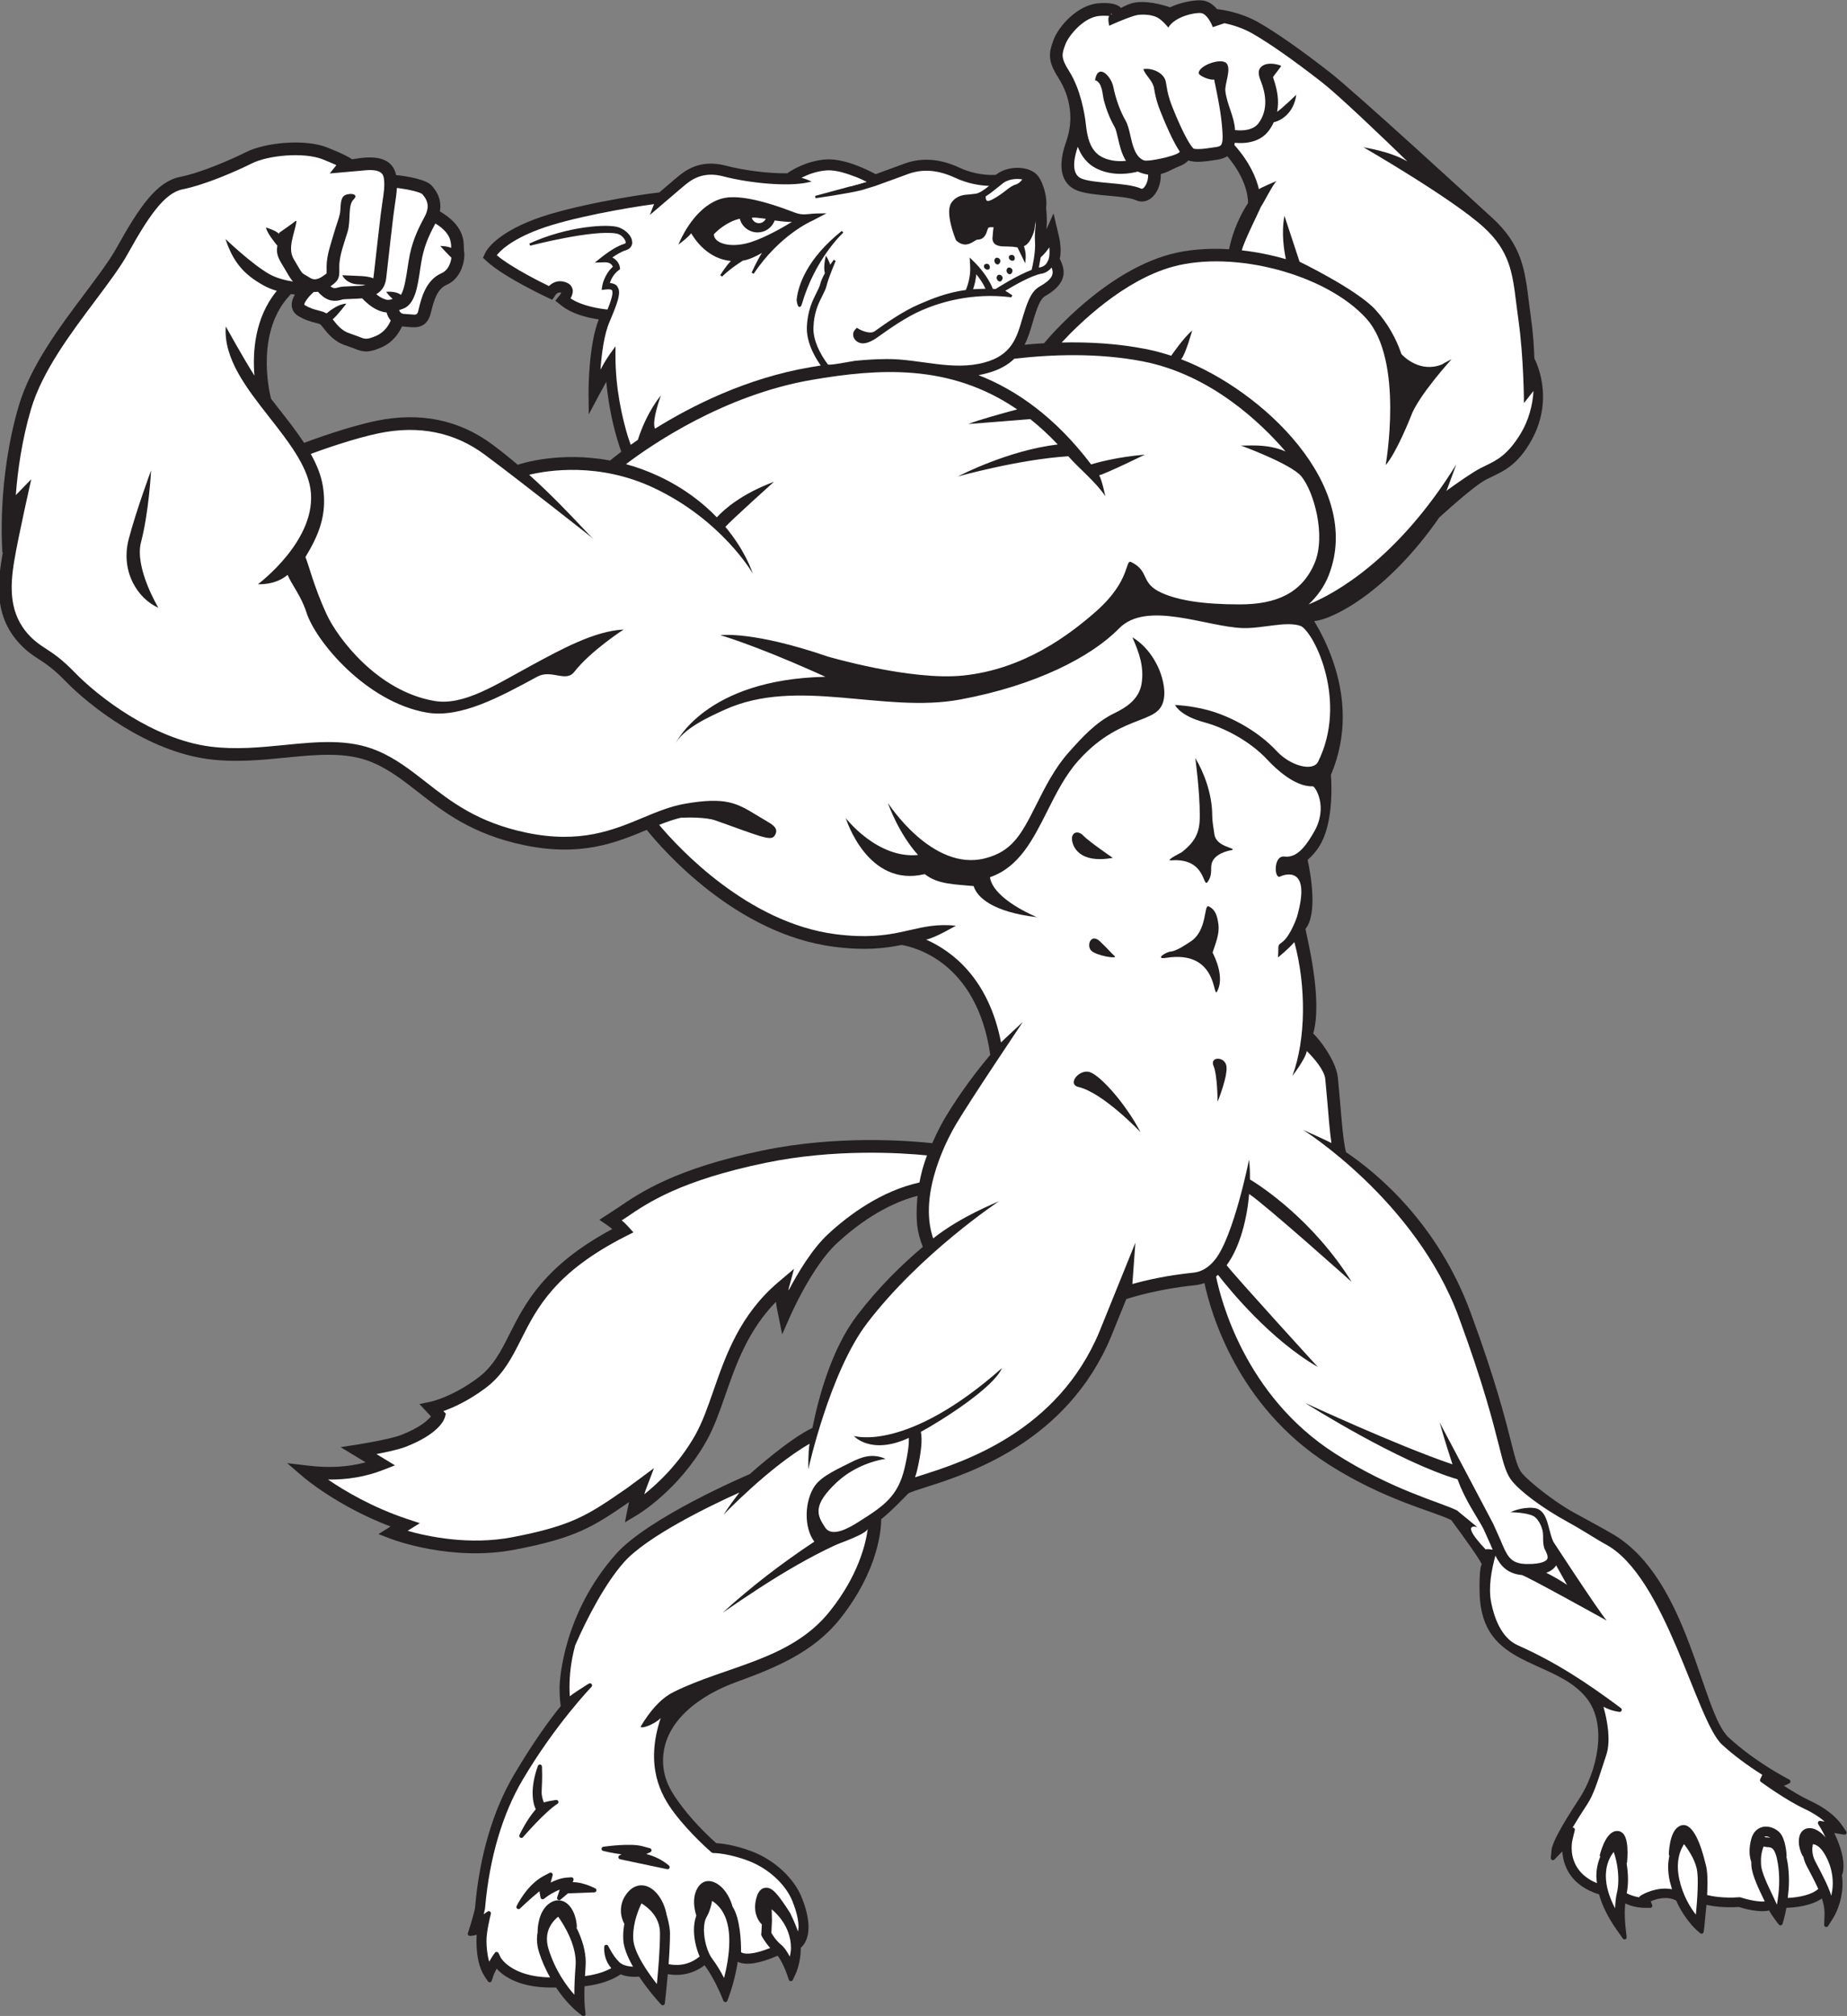 <?xml version="1.0" encoding="UTF-8" standalone="no"?>
<svg
   xmlns:dc="http://purl.org/dc/elements/1.1/"
   xmlns:cc="http://creativecommons.org/ns#"
   xmlns:rdf="http://www.w3.org/1999/02/22-rdf-syntax-ns#"
   xmlns:svg="http://www.w3.org/2000/svg"
   xmlns="http://www.w3.org/2000/svg"
   viewBox="0 0 624.933 681.653"
   height="681.653"
   width="624.933"
   xml:space="preserve"
   id="svg2"
   version="1.1"><rect x="0" y="0" width="624.933" height="681.653" fill="#808080" stroke="none"/><defs
     id="defs6" /><g
     transform="matrix(1.333,0,0,-1.333,0,681.653)"
     id="g10"><g
       transform="scale(0.1)"
       id="g12"><path
         id="path14"
         style="fill:#231f20;fill-opacity:1;fill-rule:nonzero;stroke:none"
         d="m 4686.11,468.125 -9.1,13.438 c -17.25,25.507 -44.99,46.894 -84.79,65.371 -17.22,7.988 -39.38,20.8 -64.3,36.914 7.06,2.343 13.1,5.722 14.17,6.367 1.59,0.976 2.52,2.734 2.52,4.824 -0.09,1.953 -1.26,3.711 -2.98,4.609 -8.72,4.434 -87.15,45.118 -154.14,106.973 -68.88,63.535 -100.52,402.169 -293.49,515.329 -23.16,13.6 -60.74,33.95 -99.62,55.24 -50.49,27.65 -113.37,78.69 -130.12,98.22 -11.85,13.85 -17.49,36.15 -28.72,80.61 -14.85,58.73 -39.69,157.03 -102.55,327.71 -83.37,226.27 -236.61,353.52 -316.42,407.32 -6.67,23.99 -11.4,82.27 -15.22,129.18 l -5.6,60.96 c -5.57,44.61 -49.32,99.42 -62.47,110.7 25.03,87.91 -16.97,247.55 -19.62,265.47 31.47,38.81 12.98,140.44 5.45,175.09 11.45,10.16 22.49,22.35 31.61,37.85 24.28,41.25 28.83,101.88 28.83,141.55 0,16.92 -0.84,30 -1.32,36.15 21.42,50.81 30.04,100.46 30.04,146.98 0,103.73 -41.57,191.93 -72.58,243.33 42.9,2.55 183.62,69.82 317.79,263.01 3.6,2.74 86.32,79.72 119.9,96.52 l 10.18,4.99 c 32.31,15.68 68.29,30.37 103.69,94.03 61.38,110.36 7.36,207.5 7.36,207.5 -0.86,29.63 -3.25,65.27 -8.74,103.7 l -5.24,40.21 c -9.92,80.52 -17.78,144.12 -92.86,212.68 -33.11,30.23 -348.01,319.23 -412.41,369.32 -74.55,57.99 -135.38,100.55 -180.79,126.49 -44.21,25.26 -90.35,32.14 -105.49,33.79 -8.85,10.6 -20.83,19.92 -36.45,21.87 -22.75,2.85 -62.55,-7.14 -82.51,-17.28 -15.64,5.47 -66.53,20.54 -99.89,9.42 -9.03,-3.01 -17.5,-7 -25.15,-11.28 l -0.72,1.52 c -9.97,9.23 -28.31,12.68 -56.14,10.54 -52.53,-4.04 -100.76,-57.37 -113.99,-92.68 -12.71,-33.85 -15.38,-53.21 12.23,-96.59 31.08,-48.87 39.38,-106.6 19.87,-161.25 -30.8,-86.25 3.73,-114.78 27.08,-124.11 19.91,-7.97 50.62,-10.8 80.31,-13.54 27.33,-2.53 55.59,-5.13 69.39,-11.27 18.9,-8.4 38.59,-0.9 51.35,19.61 8.41,13.52 12.8,30.95 11.83,46.76 12.45,3.04 22.84,8.32 31.27,12.62 l 13.78,6.32 c 11.95,3.98 19.85,9.85 25.21,15.56 2.34,-1.04 4.26,-1.44 5.89,-1.77 18.32,-3.66 35.41,-1.13 57.02,2.08 l 9.23,1.35 c 11.08,1.59 19.73,4.53 26.6,8.97 46.21,-55.05 52.49,-99.4 52.58,-118.87 -30.69,-46.32 -43.31,-93.04 -48.17,-117.07 -53.88,3.26 -106.16,-0.78 -152.06,-13.48 -163.1,-45.1 -299.95,-203.82 -317.62,-224.96 -16.89,-0.97 -33.37,-2.26 -49.38,-3.77 9.2,17.96 14.82,37 20.16,55.16 11.93,40.66 19.8,61.25 32.14,68.29 48.68,27.68 50.61,55.61 44.11,77.18 -1.93,6.46 -4.64,12.17 -7.07,17.3 3.47,16 2.77,36.01 -2.53,58.56 l -13.36,56.67 c 0,0 -12.95,-29.21 -17.88,-40.3 0.24,2.57 0.11,5.67 0.38,8.07 1.76,16.95 -1.07,43.04 -1.4,45.91 2.03,13.07 0.14,31.25 -5.25,49.1 -4.81,16.08 -11.59,28.97 -19.03,36.29 -21.89,21.66 -71.69,22.04 -100.5,0.75 0.03,0.02 -1.34,-1.06 -2.55,-2 -12.35,-0.86 -50.04,-1.53 -91.88,17.87 -49.33,22.91 -94.77,26.53 -138.85,11.04 -0.15,-0.05 -36.42,-13.37 -36.42,-13.37 0,0 -29.56,-10.82 -38.11,-13.93 -24.99,13.47 -82.91,41.33 -128.83,37.24 -47.76,-4.21 -83.87,-26.76 -95.72,-35.03 -47.11,-0.52 -109.22,7.17 -155.3,19.33 -67.71,17.85 -105.68,-13.95 -126.09,-31.05 l -3.4,-2.81 c -0.08,-0.06 -33.4,-28.53 -39.75,-33.95 -55.53,-5.98 -226.37,-34.17 -315.68,-67.76 -101.55,-38.23 -123.65,-80.33 -125.85,-85.01 0.46,0.67 -3.2,-6.87 -3.2,-6.87 -0.15,-0.34 -2.87,-6.14 -2.87,-6.14 l 10.58,-9.68 c 42.53,-39.16 149.09,-89.34 150.17,-89.84 l 15.06,-7.08 9.41,13.72 c 0.51,0.74 5.34,6.23 13.73,4.44 -0.79,-1.69 -1.86,-3.59 -3.13,-5.2 l -12.2,-15.31 15.36,-12.18 c 26.71,-21.22 64.95,-30.75 94.86,-35.3 -25.31,-64.32 -25.93,-172.5 -25.9,-184.94 l 0.54,-55.82 26.12,49.03 c 0,0 15.69,28.6 18.3,33.37 6.3,-66.26 19.93,-119.28 28.01,-146.15 3.48,-11.56 6.89,-21.88 10.08,-31.06 -13.73,-10.31 -23.4,-18.13 -28.42,-22.27 -128.58,24.05 -226.9,-8.24 -234.39,-10.81 -20.36,17.34 -41.78,34.63 -64.15,51.26 -84.8,63.06 -184.23,83.27 -295.522,60.09 -71.164,-14.82 -159.023,-46.9 -182.605,-55.73 -18.723,28.63 -40.735,56.69 -62.434,84.34 -7.231,9.21 -14.395,18.36 -21.41,27.46 -5.735,22.63 -39.434,173.36 50.469,265.6 3.5,-0.53 6.875,-1.01 10.097,-1.4 -5.215,-8.81 -8.84,-18.53 -8.144,-28.09 0.769,-10.63 6.566,-19.82 16.328,-25.86 17.34,-10.77 32.281,-14.57 43.203,-17.34 6.516,-1.66 12.141,-3.09 14.086,-5.03 l 7.047,-8.49 c 11.172,-14.27 28.047,-35.82 58.758,-44.85 l 19.097,-6.95 c 20.211,-8.29 34.348,-12.6 69.102,2.66 29.633,13.01 44.938,36.86 52.358,53.46 1.27,-0.14 2.36,-0.48 3.69,-0.54 l 11.86,-0.91 c 19.07,-1.82 47.86,-4.59 57.69,35.9 7.93,32.67 16.41,60.55 40.14,70.93 39.32,17.2 48.07,65.92 43.86,86.98 l -0.23,6.39 c -0.15,19.05 -0.61,57.99 -60.92,92.82 6.24,34.45 -13.07,56.65 -20.46,65.11 -14.43,16.49 -62.59,24.05 -90.64,27.13 -7.274,34.8 -36.79,49.48 -88.149,43.36 l -23.856,-3.3 c -5.742,4.42 -20.46,12.97 -62.05,29.6 -57.5,23.01 -158.157,12.83 -206.371,-11.28 -36.489,-18.24 -112.871,-52.05 -167.684,-63.01 -58.012,-11.6 -101.406,-72.1 -161.172,-179.7 -17.953,-32.3 -48.09,-72.45 -80.004,-114.97 C 151.199,4283.94 77.66,4185.98 47.848,4084.95 -7.82,3896.42 5.504,3719.82 6.098,3712.39 l 1.121,0.09 c -0.973,-5.43 -1.902,-10.76 -2.746,-15.84 -12.395,-74.34 -15.25,-152.16 47.16,-217.68 17.293,-18.16 31.621,-27.5 46.785,-37.38 17.535,-11.44 37.422,-24.42 67.793,-55.74 62.262,-64.2 208.93,-178.15 363.711,-197.95 67.769,-8.67 132.598,-2.25 195.308,3.94 79.399,7.85 154.395,15.27 219.106,-11.77 43.332,-18.11 79.024,-45.99 116.804,-75.49 64.38,-50.27 137.33,-107.25 268.93,-134.71 144.65,-30.2 233.41,6.17 311.54,38.74 40.48,-50.3 226.12,-264.43 474.99,-296.55 78.92,-10.17 129.68,-3.95 171.65,4.63 30.64,-4.96 191.52,-42.32 225.27,-278.77 -29.69,-35.41 -74.24,-92.3 -113.51,-157.75 -6.19,-10.32 -19.81,-34.32 -33.73,-66.35 -57.08,6.25 -240.17,21.11 -430.49,-18.48 -222,-46.15 -311.13,-106.93 -364.38,-143.26 l -50.02,-32.62 20.16,-13.88 c 0.09,-0.08 5.72,-3.87 12.63,-9.46 -172.73,-92.65 -221.34,-188.28 -260.38,-265.7 -22.45,-44.51 -41.82,-82.93 -80.9,-112.05 -65.42,-48.75 -119.64,-60.33 -120.18,-60.45 l -28.16,-5.8 c 0,0 24.46,-26.13 29.25,-31.23 -7.63,-9.77 -27.25,-28.38 -76.04,-47.36 -28.59,-11.12 -108.883,-23.85 -109.696,-23.97 l -43.445,-6.84 c 0,0 50.547,-30.68 63.351,-38.45 -44.488,-12.01 -92.746,-14.83 -146.613,-8.3 l -52.613,6.34 40.191,-34.55 c 3.825,-3.28 88.938,-75.54 222.407,-126.29 -0.664,-0.41 -30.747,-19.21 -30.747,-19.21 l 30.083,-11.59 c 6.277,-2.42 155.532,-58.86 316.252,-27.89 154.51,29.75 197.49,57.11 289.8,120.59 -2.09,-8.85 -3.36,-15.16 -3.49,-15.76 l -7.04,-35.51 31.09,18.55 c 4.3,2.56 106.08,64.28 175.28,186.72 19.72,34.89 33.84,75.39 48.78,118.27 26.86,77.05 57.19,163.18 128.05,235.68 1.12,-8.65 2.57,-16.78 3.97,-23.36 l 11.96,-59.06 20.48,46.44 c 0.54,1.25 55.46,126.37 118.23,184.47 48.46,44.85 120.6,98.58 204.87,120.59 -4.53,-44.1 -0.95,-74.86 -0.95,-74.86 2.49,-18.6 7.14,-36.98 14.38,-54.77 -52.91,-44.59 -112.38,-102.5 -166.71,-173.55 -64.11,-83.83 -97.44,-205.51 -113.5,-285.69 -59.54,-27.54 -158.97,-117.09 -158.97,-117.09 -10.66,-4.45 -258.01,-110.47 -340.18,-203.3 -132.63,-149.78 -142.7,-317.341 -142.7,-339.372 0,-23.242 1.92,-39.16 2.89,-45.899 -26.65,-32.773 -68.45,-89.16 -118.86,-174.668 -52.66,-89.277 -86.54,-203.632 -98,-330.722 0.01,0.039 -0.57,-5.957 -0.57,-5.957 -1.23,-9.844 -11.77,-44.883 -18.11,-64.61 -0.54,-1.679 -0.23,-3.496 0.82,-4.882 1.05,-1.387 2.71,-2.188 4.45,-2.129 2.2,0.078 10,0.683 17,3.047 -0.27,-7.032 -0.56,-14.708 -0.56,-14.708 0,-39.707 7,-70.332 20.81,-91.035 l 8.3,-12.441 c 1.14,-1.719 3.15,-2.617 5.17,-2.363 2.03,0.274 3.73,1.68 4.38,3.633 l 4.77,14.2 c 0.01,0.039 2.63,7.05 7.76,16.66 19.63,-21.426 62.58,-50.489 150.76,-47.793 25.48,-37.988 49.76,-58.242 52.5,-60.469 0.02,0 13.84,-11.113 13.84,-11.113 1.7,-1.348 4.04,-1.563 5.94,-0.508 1.73,0.957 2.79,2.754 2.79,4.707 0,0.176 -0.01,0.391 -0.03,0.586 l -1.94,17.617 c -0.05,0.566 -1.11,11.289 -1.11,32.324 0,5.723 0.15,12.754 0.35,20 20.38,2.207 61.01,9.141 91.6,30.254 13.05,-5.234 28.74,-7.265 46.99,-5.84 21.93,-32.734 44.81,-58.379 45.05,-58.633 l 10.85,-12.148 c 1.41,-1.582 3.6,-2.188 5.62,-1.543 2.01,0.625 3.47,2.383 3.71,4.473 l 1.9,16.191 c 0,0.019 4.19,42.559 5.69,57.93 19.53,-3.555 57.38,-5.02 93.31,22.598 22.58,-29.864 40.45,-72.325 40.62,-72.754 l 7.29,-17.441 c 0.84,-2.031 2.87,-3.34 5.08,-3.301 2.21,0.059 4.16,1.465 4.91,3.555 l 6.41,17.793 c 1.41,3.906 13.27,37.891 19.93,81.133 0.31,-0.195 1.24,-0.781 1.24,-0.781 20.93,-9.141 54.7,-3.614 100.07,16.015 10.52,-13.886 19.72,-36.074 22.51,-44.082 l 5.89,-16.894 c 0.72,-2.07 2.6,-3.477 4.78,-3.594 2.17,-0.117 4.2,1.094 5.13,3.047 l 7.68,16.172 c 0.55,1.191 12.65,27.734 12.65,64.14 0,0.45 -0.01,0.899 -0.01,1.348 5.96,4.863 19.68,19.531 19.68,52.52 0,21.25 -5.76,46.406 -17.1,74.765 -19.78,49.473 -69.44,95.449 -126.54,117.11 -45.76,17.343 -79.42,20.488 -90.74,21.074 -10.38,9.16 -51.82,46.699 -86.25,92.09 -26.57,35.039 -48.56,68.008 -48.61,116.953 -0.11,102.226 98.87,167.793 184.17,198.847 98.69,35.918 196.36,75.157 264.08,159.82 100.43,125.53 105.57,232.76 105.53,253.99 24.69,19.12 68.35,64.96 68.35,64.96 4.98,3.55 24.46,9.75 45.06,16.29 107.24,34.08 358.39,113.91 470.25,382.36 l 38.3,94.61 c 17.78,5.82 84.76,26.19 173.85,35.12 8.49,0.84 16.65,2.83 24.53,5.7 16.33,-76.07 83.87,-312.13 314.01,-459.41 143.65,-91.96 268,-119.36 312.52,-141.96 31.35,-42.03 72.98,-100.23 77.26,-111.83 l 1.45,0.57 c -8.18,-3.27 -6.99,-64.03 -6.82,-72.21 0.65,-29.34 5.43,-59.63 18.32,-86.232 49.08,-101.25 186.57,-98.086 253.12,-181.641 54.5,-68.398 26.17,-187.519 -18.29,-255.117 -45.61,-69.316 -68.66,-111.973 -70.44,-130.41 l -1.88,-19.863 c -0.02,-0.176 -0.02,-0.332 -0.02,-0.508 0,-2.071 1.19,-3.985 3.11,-4.864 2.06,-0.957 4.52,-0.507 6.11,1.133 0,0 11.49,11.895 19.96,20.625 2.45,-35.332 19.68,-86.074 93.32,-109.101 7.93,-28.477 22.77,-58.574 44.62,-89.629 l 15.67,-22.305 c 1.43,-1.992 4.01,-2.793 6.31,-1.914 2.1,0.781 3.46,2.793 3.46,5.02 0,0.195 -0.02,0.39 -0.04,0.586 l -3.06,27.109 c -0.4,3.945 -1.72,18.262 -1.72,35.312 0,7.286 0.61,15.098 1.27,22.793 12.44,-5.761 30.05,-11.269 53.09,-11.171 l 10.18,0.039 c 1.76,0 3.42,0.878 4.41,2.343 0.62,0.899 0.94,1.953 0.94,3.008 0,0.664 -0.13,1.328 -0.37,1.953 0,0 -2,5.098 -3.62,9.239 14.09,6.191 41.08,14.531 64.59,1.855 21.09,-47.207 49.83,-72.871 51.05,-73.965 0.02,0 9.87,-8.633 9.87,-8.633 1.49,-1.308 3.58,-1.679 5.43,-0.976 1.86,0.703 3.19,2.363 3.44,4.336 l 1.67,12.968 c 0,0.02 3.9,40.235 5.4,55.547 14.69,-3.3 43.47,-7.988 82.03,-5.429 13.05,-4.2 51.78,-14.883 77.08,-8.828 8.1,-15.489 23.99,-35 24.74,-35.879 1.25,-1.524 3.21,-2.227 5.14,-1.856 1.93,0.352 3.51,1.758 4.09,3.613 0.97,2.95 5.67,18.34 9.82,40.801 18.43,0.489 61.79,4.043 90.2,23.692 4.21,-13.164 6.64,-25.235 6.64,-37.403 0,-1.269 -0.02,-2.539 -0.05,-3.808 0,0 -0.86,-25.762 -0.86,-25.84 0,-2.344 1.52,-4.414 3.79,-5.117 2.3,-0.703 4.82,0.215 6.12,2.246 l 13.73,21.699 c 1.06,1.719 22.93,36.973 22.93,86.504 0,6.914 -0.67,14.238 -1.65,21.68 0.29,0.429 1.02,0.332 1.19,0.878 1.68,5.723 2.64,12.071 2.87,18.848 0.02,1.074 0.04,2.129 0.04,3.203 0,29.512 -13.04,61.739 -23.46,83.145 10.3,-1.699 24.99,-4.102 24.99,-4.102 2.12,-0.351 4.24,0.586 5.39,2.383 0.57,0.898 0.84,1.895 0.84,2.91 0,1.035 -0.29,2.09 -0.92,3.008 v 0" /><path
         id="path16"
         style="fill:#ffffff;fill-opacity:1;fill-rule:nonzero;stroke:none"
         d="m 2102.18,1983.44 c -41.12,-38.05 -77.74,-99.73 -100.77,-143.64 0.29,1.84 0.19,3.79 0.66,5.59 l 13.4,49.73 -39.34,-33.26 c -98,-82.9 -133.69,-185.3 -165.18,-275.63 -14.45,-41.48 -28.1,-80.64 -46.4,-113.01 -40.78,-72.17 -94.57,-122.42 -129.19,-150.02 1.57,5.16 3.23,10.28 5.01,14.94 l 19.56,51.35 -69.06,-51.09 c -0.01,0 -4.16,-2.85 -4.16,-2.85 -94.32,-64.92 -133.35,-91.8 -285.87,-121.17 -109.21,-21.04 -215,1.62 -266.29,16.13 0.24,0.13 31.02,19.37 31.02,19.37 l -32.44,10.8 c -88.341,29.42 -158.634,71.29 -200.525,99.85 50.368,-0.43 96.489,7.44 139.59,24.26 l 30.355,11.87 c 0,0 -38.39,23.28 -47.066,28.55 25.84,4.95 56.896,11.67 73.956,18.31 84.69,32.93 98.08,68.61 99.9,75.43 l 2.31,8.65 -6.21,6.62 c 24.31,8.63 63.04,25.78 106.69,58.3 45.18,33.67 67.15,77.25 90.42,123.4 40.42,80.15 86.24,171.01 266.38,262.19 l 18.75,9.49 -14.04,15.62 c -5.05,5.65 -10.4,10.47 -15.51,14.81 5.3,3.45 11.41,7.44 11.41,7.44 54.6,37.23 137.09,93.49 352.8,138.34 176.64,36.72 346.71,25.43 410.66,19.02 -9.14,-23.75 -15.29,-47.11 -19.26,-68.71 -96.24,-21.37 -177.85,-80.98 -231.56,-130.68 v 0" /><path
         id="path18"
         style="fill:#ffffff;fill-opacity:1;fill-rule:nonzero;stroke:none"
         d="m 2663.43,4486.33 c 1,-11.61 0.77,-21.93 -1.66,-29.83 l -0.31,-1.05 -0.66,-1.45 v -0.03 c -0.73,-1.45 -4.17,-8.15 -4.17,-8.15 -6.93,-9.32 -16.24,-10.22 -17.29,-10.3 -0.13,-0.01 -1.43,-0.34 -2.52,-0.59 1.18,6.39 4.42,24.37 4.72,25.9 9.37,8.1 16.41,17.28 21.89,25.5 v 0" /><path
         id="path20"
         style="fill:#ffffff;fill-opacity:1;fill-rule:nonzero;stroke:none"
         d="m 2547.01,4649.8 c 11.62,8.56 31.5,11.88 47.8,8.75 -2.22,-3.47 -8.86,-10.67 -17.1,-13.16 -8.82,-2.65 -15.89,-8.11 -24.82,-15.05 -8.55,-6.61 -18.87,-14.57 -33.86,-22.54 -7.67,-4.11 -12.28,-4.41 -14.05,-3.3 -1.06,0.68 -1.82,2.18 -2.32,3.87 -0.67,2.2 -0.9,4.74 -0.86,6.24 0,0 0.02,0.52 0.02,0.89 9.81,6.03 19.56,13.66 28.26,20.83 0,0 16.71,13.27 16.93,13.47 v 0" /><path
         id="path22"
         style="fill:#ffffff;fill-opacity:1;fill-rule:nonzero;stroke:none"
         d="m 2670.47,4431.57 c -0.34,1.12 -0.88,2.28 -1.3,3.43 -11.85,-14.99 -27.97,-16.27 -29.14,-15.92 l 1.41,-0.05 c -25.23,-5.14 -68.52,-30.09 -89.75,-42.95 3.29,-1.93 8.39,-5.13 17.57,-11.29 l -1.99,-5.29 c -100.94,12.95 -183.54,-14.07 -223.78,-31.31 l -4.76,-2.01 c -38.93,-16.59 -84.7,-49.13 -104.24,-63.04 0,0 -5.07,-3.59 -5.08,-3.59 -5.01,-3.75 -22.53,-16.13 -37.51,-16.88 -10.61,-0.47 -20.19,4.98 -24.4,13.87 -3.39,7.23 -2.36,15.15 2.7,20.68 l 4.52,4.96 c 0,0 5.81,-3.36 5.83,-3.36 6.71,-3.9 28.35,-13.33 39.27,-5.64 l 4.97,3.53 c 21.73,15.44 66.95,47.56 107.43,64.82 l 4.68,2 c 27.45,11.75 65.01,27.72 114.63,34.58 3.55,8.33 12.62,32.71 11.01,60.66 l -1.28,21.79 c 0,0 15.49,-15.39 15.6,-15.52 5.19,-5.29 31.29,-32.89 43.14,-64.03 2.23,-0.13 6.81,-0.4 7.19,-0.43 7.46,4.8 54.27,34.47 91.37,48.59 2.33,9.55 10.48,45.44 8.54,71.58 -1.12,15.19 0.33,29.08 1.74,42.76 0,0 0.29,4.91 0.55,8.85 -1.72,-6.67 -2.78,-13.09 -3.15,-17.48 -0.78,-8.85 -10.78,-39.51 -27.29,-45.66 0.33,-0.98 0.69,-1.97 0.98,-2.97 3.14,-10.4 4.28,-20.77 3.29,-30.3 l -1.02,-10.19 c 0,0 -18.22,37.48 -19.63,40.4 -1.85,0.22 -4.59,0.54 -4.59,0.54 0,0 -8.28,1.16 -8.28,1.19 -0.04,-0.01 -14.01,0.54 -13.9,0.54 -13.5,-0.01 -31.48,-0.02 -35.87,14.58 -0.46,1.54 -0.8,3.26 -0.91,5.16 0,0 1.69,19.66 1.71,19.88 0,0 0.82,6.36 1.17,9.15 -0.18,0 -0.62,0.03 -0.62,0.03 -11.42,0.52 -12.94,-0.32 -14.37,-5.1 -3.56,-11.63 -7.96,-26.14 -26.09,-26.39 -1.8,-0.02 -5.45,-2.3 -8.39,-4.12 -9.29,-5.81 -24.84,-15.51 -44.06,0.94 l -1.03,0.84 -1.09,1.67 -0.25,0.69 c -4.76,11.72 -27.63,71.37 -10.59,94.45 13.42,18.18 31.66,19.4 46.18,20.36 0,0 15.98,1.86 16,1.84 9.83,2.11 20.93,10.17 32.98,19.77 -22.19,0.75 -52.79,5.03 -86.31,20.59 -42.47,19.68 -81.04,22.96 -117.86,10.06 l -35.93,-13.22 c 0,0 -48.99,-17.74 -49.24,-17.82 l -35.19,-10.68 c -34.78,-8.69 -107.7,-18.97 -115.91,-20.11 l -1.21,5.68 113.09,30.61 c 0,0 10.26,3.01 17.36,5.1 -23.6,11.77 -69.54,31.87 -103.17,28.91 -24.83,-2.21 -46.16,-10.62 -62,-18.63 8.46,-2.02 17.25,-5.79 17.77,-6.01 l 7.99,-3.54 -8.51,-1.95 c -52.22,-12 -152.7,-1.45 -215.83,15.2 -53.72,14.16 -83.37,-10.65 -101.09,-25.49 l -3.46,-2.9 -72.89,-62.2 -8.82,-7.51 c 0,0 8.59,21.91 10.8,27.59 -64.27,-8.48 -212.43,-34.05 -292.48,-64.18 -72.27,-27.2 -98.73,-54.99 -106.69,-65.49 38.54,-32.35 118.66,-71.55 132.44,-78.18 5.61,5.7 20.53,17.72 43.13,9.44 10.75,-3.96 14.86,-10.72 16.54,-16.3 2.02,-7.15 0.06,-15.46 -4.83,-24.43 30.27,-20.22 77.09,-26.57 93.78,-28.23 6.7,16.67 14.71,38.6 12.13,47.2 0,0 -0.78,1.59 -0.8,1.67 -0.79,1.05 -3.88,3.37 -15.47,2.04 l -10.76,-1.2 1.58,10.68 c 0.04,0.3 4.57,27.95 26.81,48.11 -1.97,4.96 -7.01,11.76 -20.69,11.33 l -25.11,-0.78 19.61,15.62 c 0.31,0.23 30.53,24.5 54.25,31.64 4.47,1.34 4.56,3.05 4.59,3.82 l -0.38,2.54 c -2.08,6.89 -10.4,17.64 -22.36,19.9 -58.7,11.09 -218.25,-30.2 -219.85,-30.61 l -1.94,5.45 c 97.44,44.6 201.09,50.45 227.01,40.96 15.97,-5.83 29.28,-18.29 33.1,-30.98 0,0 1.05,-7.69 1.05,-7.7 -0.21,-9.08 -6.36,-16.31 -16.42,-19.34 -11.25,-3.39 -24.99,-11.97 -34.2,-18.26 12.32,-6.12 17.05,-16.95 18.14,-20.56 0,0 0.96,-4.14 0.96,-4.21 l 0.68,-4.83 -3.88,-2.95 c -12.55,-9.56 -18.84,-22.23 -22.15,-32.21 8.34,-0.71 14.83,-3.21 18.79,-8.5 l 3.42,-6.85 c 4.41,-14.67 -3.2,-36.6 -23.1,-83.34 -13.99,-32.9 -20.08,-81.47 -22.88,-121.2 10.88,21.02 22.4,37.49 22.99,38.31 l 15.13,21 -0.05,-25.88 c -0.01,-81.36 16.99,-154.97 31.26,-202.38 0,0 3.62,-10.64 7.39,-21.68 5.64,4 11.7,8.2 18.09,12.57 23.86,73.66 58.64,112.65 58.64,112.65 0,0 -24.24,-64.28 -15.09,-84.28 92.51,57.64 232.37,128.43 394.4,155.89 8.41,1.42 17.22,2.9 26.29,4.39 -12.25,17.48 -23.46,37.93 -29.8,58.99 -3.7,12.3 -5.73,24.78 -5.39,36.99 1.29,42.72 14.68,69.18 24.74,89.05 4.12,8.2 7.67,15.28 9.23,21.56 1.81,7.54 5.81,16.8 11.72,27.43 -3.96,15.58 0.82,36.55 1.04,37.45 l 1.73,7.34 3.64,-6.62 c 0.66,-1.19 5,-9.3 7.28,-16.57 3.79,5.38 8.89,12.59 8.89,12.59 l 4.9,-3.03 c -0.18,-0.4 -17.89,-41.16 -23.03,-62.48 -2,-8.38 -6.29,-16.81 -10.85,-25.8 -9.56,-18.92 -21.47,-42.5 -22.61,-81.43 -0.93,-31.93 17.19,-66.81 36.49,-92.6 2.93,-3.91 61.57,8.25 68.92,8.99 26.64,2.66 53.38,4.29 80.15,4.51 83.68,0.7 167.24,-31.23 249.52,-8.52 68.03,18.78 80.86,62.55 94.49,108.91 1.36,4.63 2.67,8.96 3.96,13.14 12.39,40.2 21.93,59.77 40.9,70.57 31.89,18.12 35.47,30.8 31.32,44.58 v 0" /><path
         id="path24"
         style="fill:#ffffff;fill-opacity:1;fill-rule:nonzero;stroke:none"
         d="m 2501.5,4381.25 c -6.6,-0.25 -25.63,-0.97 -31.54,-1.21 3.37,9.55 6.66,22.64 8.19,37.87 8.05,-9.85 16.9,-22.5 23.35,-36.66 v 0" /><path
         id="path26"
         style="fill:#231f20;fill-opacity:1;fill-rule:nonzero;stroke:none"
         d="m 1754.52,4521.88 c 9.37,-16.45 42.04,-64.66 100.71,-70.28 -12.2,-11.82 -26.34,-34.86 -27.02,-35.99 l 4.5,-3.57 c 17.66,17.18 38.42,31.47 52.75,40.42 14.87,2.5 30.95,9.36 48.59,19.68 -12.64,-19.45 -25.54,-48.66 -26.21,-50.18 l 5.09,-2.77 c 65.85,98.17 145.52,133.04 148.88,134.47 0.23,0.11 36.01,18.84 36.01,18.84 l -11.98,-0.13 c -0.19,0 -19.15,0.12 -36.39,-2.06 -0.59,0.45 -2.38,-0.17 -2.38,-0.17 -9.92,-0.98 -19.61,0.43 -28.92,4.02 -86.56,33.47 -148.69,45.64 -184.64,36.15 -61.13,-16.08 -97.24,-85.68 -106.86,-106.62 l -4.82,-10.51 9.22,6.98 c 0.74,0.55 15.66,12.11 23.47,21.72 v 0" /><path
         id="path28"
         style="fill:#ffffff;fill-opacity:1;fill-rule:nonzero;stroke:none"
         d="m 1908.18,4561.26 c 3.52,0.47 7.16,0.62 11.02,0.33 l 24.5,-2.96 c -2.23,-4.86 -6.45,-8.69 -11.8,-10.29 -10.03,-3.02 -20.67,2.67 -23.7,12.73 -0.01,0.05 0,0.13 -0.02,0.19 v 0" /><path
         id="path30"
         style="fill:#ffffff;fill-opacity:1;fill-rule:nonzero;stroke:none"
         d="m 1812.16,4519.59 c 5.94,6.42 30.63,30.94 65.6,39.3 0.13,-0.48 0.19,-1.03 0.35,-1.51 7.4,-24.68 33.52,-38.71 58.19,-31.29 14.21,4.28 25.09,15.09 30.11,28.41 16.56,-2.35 30.64,-3.99 43.68,-3.77 -24.48,-14.88 -66.16,-38.59 -102.09,-50.56 -39.98,-13.31 -72.32,-8.35 -86.64,2.49 -4.36,3.28 -7.25,7.19 -8.57,11.57 -0.51,1.71 -0.59,3.53 -0.63,5.36 v 0" /><path
         id="path32"
         style="fill:#231f20;fill-opacity:1;fill-rule:nonzero;stroke:none"
         d="m 2022.33,4355.5 -0.26,-1.98 -0.04,-0.73 c 0.57,-5.06 1.31,-8.67 2.07,-11.24 1.86,-6.16 4.01,-6.34 5.11,-6.45 3.91,-0.32 5.43,4.92 6.17,7.42 33.87,115.96 104.44,180.47 105.14,181.11 l -3.76,4.44 c -0.04,-0.04 -0.08,-0.08 -0.12,-0.12 l -0.03,-0.04 c -89.97,-72.05 -110.22,-138.95 -114.28,-172.41 v 0" /><path
         id="path34"
         style="fill:#231f20;fill-opacity:1;fill-rule:nonzero;stroke:none"
         d="m 2508.59,4429.96 c 4.21,1.27 4.56,5.35 3.38,9.31 -1.2,3.98 -5.6,6.19 -9.79,4.93 -4.24,-1.27 -5.54,-4.49 -4.34,-8.45 1.19,-3.98 6.55,-7.06 10.75,-5.79 v 0" /><path
         id="path36"
         style="fill:#231f20;fill-opacity:1;fill-rule:nonzero;stroke:none"
         d="m 2571.82,4452.55 c 4.23,1.28 4.57,5.38 3.39,9.34 -1.19,3.99 -5.57,6.2 -9.79,4.94 -4.23,-1.28 -5.53,-4.49 -4.33,-8.45 1.18,-4 6.54,-7.08 10.73,-5.83 v 0" /><path
         id="path38"
         style="fill:#231f20;fill-opacity:1;fill-rule:nonzero;stroke:none"
         d="m 2538.76,4449.25 c 1.38,4.18 -1.09,8.76 -5.52,10.22 -4.48,1.45 -7.54,-0.51 -8.92,-4.7 -1.37,-4.18 1.4,-10.11 5.85,-11.59 4.39,-1.45 7.21,1.88 8.59,6.07 v 0" /><path
         id="path40"
         style="fill:#231f20;fill-opacity:1;fill-rule:nonzero;stroke:none"
         d="m 2544.52,4406.07 c 1.39,4.18 -1.06,8.76 -5.52,10.22 -4.44,1.47 -7.52,-0.51 -8.9,-4.69 -1.39,-4.16 1.38,-10.11 5.83,-11.6 4.42,-1.44 7.22,1.89 8.59,6.07 v 0" /><path
         id="path42"
         style="fill:#231f20;fill-opacity:1;fill-rule:nonzero;stroke:none"
         d="m 2569.57,4424.41 c 1.39,4.15 -1.09,8.75 -5.51,10.18 -4.47,1.46 -7.53,-0.5 -8.9,-4.69 -1.39,-4.16 1.39,-10.11 5.82,-11.54 4.42,-1.48 7.23,1.84 8.59,6.05 v 0" /><path
         id="path44"
         style="fill:#ffffff;fill-opacity:1;fill-rule:nonzero;stroke:none"
         d="m 1460.97,126.875 c -2.08,-26.309 -3.13,-50.488 -3.13,-71.894 0,0 0.02,-0.996 0.02,-1.152 -19.93,22.344 -48.01,60.371 -65.27,115 -2.84,9.043 -4.29,17.871 -4.29,26.25 0,29.746 17.62,47.969 28.54,56.621 13.61,-19.16 44.47,-67.851 44.47,-116.328 l -0.34,-8.496 v 0" /><path
         id="path46"
         style="fill:#ffffff;fill-opacity:1;fill-rule:nonzero;stroke:none"
         d="m 1667.3,80.918 c -21.91,27.91 -57.56,78.262 -59.86,112.871 l -0.28,8.399 c 0,34.804 13.28,67.148 21.04,83.3 17.19,-10.39 47.02,-34.277 47.02,-75.761 0,-41.075 -4.5,-94.2 -7.92,-128.809 v 0" /><path
         id="path48"
         style="fill:#ffffff;fill-opacity:1;fill-rule:nonzero;stroke:none"
         d="m 1837.87,96.289 c -7.87,15.215 -18.17,33.125 -29.92,48.496 -12.09,15.801 -21.2,47.481 -21.2,73.672 0,13.731 2.48,25.254 7.18,33.32 7.55,12.95 11.25,27.539 13.57,40 28.59,-18.066 43.69,-51.699 43.69,-101.543 0,-35.332 -7.23,-70.293 -13.32,-93.945 v 0" /><path
         id="path50"
         style="fill:#ffffff;fill-opacity:1;fill-rule:nonzero;stroke:none"
         d="m 2004.84,150.449 c -7.23,13.203 -14.57,24.102 -22.02,30.059 -13.24,10.586 -21.84,24.863 -24.85,30.293 0.17,3.554 1.46,31.269 1.46,31.269 0,0 -0.39,16.602 -0.68,28.477 39.85,-34.102 48.97,-72.168 48.97,-98.945 0,-7.032 -1.77,-14.082 -2.88,-21.153 v 0" /><path
         id="path52"
         style="fill:#ffffff;fill-opacity:1;fill-rule:nonzero;stroke:none"
         d="m 4107.6,339.688 c -0.34,-10.098 -1.44,-18.965 -3.24,-26.387 v 0 c -2.7,-11.094 -4.33,-24.59 -4.86,-40.059 0,0 0,-0.312 0,-0.332 -15.3,29.512 -23.48,57.129 -23.48,82.07 0,1.329 0.03,2.637 0.07,3.946 0.92,27.578 11.14,45.957 19.85,56.992 7.19,-19.434 11.76,-45.527 11.76,-69.844 0,-2.148 -0.02,-4.277 -0.1,-6.386 v 0" /><path
         id="path54"
         style="fill:#ffffff;fill-opacity:1;fill-rule:nonzero;stroke:none"
         d="m 4309.06,321.172 c -0.77,-23.027 -2.8,-46.992 -4.52,-64.199 -14.19,18.222 -32.94,48.086 -42.05,89.55 -2.46,11.211 -3.69,22.071 -3.69,32.364 0,1.426 0.02,2.832 0.09,4.218 0.83,25.45 8.98,42.52 15.71,52.696 10.15,-13.301 26.64,-37.52 32.08,-61.836 1.8,-7.988 2.71,-19.942 2.71,-35.664 0,-5.274 -0.11,-10.996 -0.33,-17.129 v 0" /><path
         id="path56"
         style="fill:#ffffff;fill-opacity:1;fill-rule:nonzero;stroke:none"
         d="m 4515.89,332.344 c -0.55,-16.446 -2.69,-33.242 -5.64,-50.098 -4.65,10.156 -9.5,20.684 -9.5,20.684 -13.86,28.691 -29.29,60.683 -30.71,80.215 0,0.019 -0.29,13.671 -0.29,13.671 0.42,12.286 2.83,23.223 6.69,33.028 3.16,-0.625 6.36,-1.543 9.37,-1.621 10.5,-0.332 20.43,-0.645 27.08,-42.832 2.12,-13.399 3.18,-27.637 3.18,-42.422 0,-3.516 -0.05,-7.051 -0.18,-10.625 v 0" /><path
         id="path58"
         style="fill:#ffffff;fill-opacity:1;fill-rule:nonzero;stroke:none"
         d="m 4479.27,455.176 c 4.73,1.133 10.04,-0.528 14.52,-3.125 -2.45,0.312 -4.96,0.781 -7.25,0.84 -1.74,0.058 -5.85,0.195 -6.6,0.664 -0.03,0.019 -0.49,0.644 -1.09,1.425 0.04,0.02 0.29,0.176 0.29,0.176 -0.07,-0.039 -0.1,-0.078 -0.1,-0.078 0,-0.019 0.23,0.059 0.23,0.098 v 0" /><path
         id="path60"
         style="fill:#ffffff;fill-opacity:1;fill-rule:nonzero;stroke:none"
         d="m 4590.85,476.348 c 14.07,1.152 29.73,-8.028 42.93,-23.438 -5.89,12.266 -10.84,20.645 -10.94,20.82 l -7.86,12.969 c -0.51,0.86 -0.77,1.817 -0.77,2.774 0,1.054 0.3,2.109 0.92,3.007 1.17,1.739 3.24,2.637 5.32,2.286 0,0 5.96,-0.977 11.17,-1.817 -13.49,11.348 -29.18,22.012 -49.8,31.582 -48.01,22.285 -109.72,67.305 -112.33,69.199 -1.41,1.055 -2.19,2.676 -2.19,4.336 0,0.782 0.16,1.563 0.52,2.305 0,0 4.36,9.219 5.29,11.172 -38.58,24.492 -73.39,50.195 -102.37,76.934 -65.26,60.214 -142.56,426.153 -295.37,507.913 -21.99,11.75 -55.93,34.59 -93.98,55.43 -71.96,39.37 -121.32,79 -141.58,102.63 -16.77,19.57 -23.03,44.36 -35.49,93.68 -14.69,58.12 -39.26,155.39 -101.55,324.47 -109.02,295.88 -395.43,475.13 -395.43,475.13 1.27,-0.64 64.35,-28.98 72.1,-33.41 -4.17,29.31 -7.31,67.93 -10.18,103.32 l -5.45,59.57 c -2.77,22.15 -27.42,51.09 -46.77,70.29 -3.73,-20.66 -36.54,-62.93 -36.54,-62.93 34.86,93.85 34.88,228.97 4.94,339.33 -15.07,-17.73 -41.6,-38.81 -41.6,-38.81 2.6,33.35 -2.87,28.55 10.75,38.77 21.46,16.1 37.57,64.4 37.57,64.4 37.56,131.48 -32.21,107.33 -42.94,101.97 -15.16,-7.59 -17.65,54.52 11.26,50.66 35.12,-4.68 59.47,36.08 74.61,62.03 37.57,64.4 2.58,116.27 -2.56,116.08 -46.12,-1.7 -95.65,46.11 -114.82,66.74 -48.04,51.77 -116.48,83.84 -160.48,95.58 -57.76,15.4 -72.33,39.47 -74.65,44.13 0,0 39.01,-1.31 82.95,-13.02 50.43,-13.45 123.11,-48.05 175.79,-104.78 33.11,-35.66 91.08,-52.96 104.5,-25.85 74.67,150.86 -7.15,321.99 -42.93,343.46 -35.77,14.31 -99.2,-6.55 -149.07,-4.77 -92.47,3.31 -243.13,70.78 -313.27,-0.84 -70.14,-71.61 -210.26,-144.65 -403.45,-180.43 -194.44,-36 -412.98,58.2 -598.24,-26.14 -37.7,-17.15 -108.14,-48.56 -126.66,-90.15 3.43,7.69 78.48,167.37 382.85,173.95 l -31.23,14.08 c -153.51,68.21 -235.34,91.49 -235.34,91.49 3.41,0.46 84.49,10.29 272.32,-54.11 0,0 209.86,-61.88 343.45,-48.3 156.3,15.9 272.28,105.09 337.64,162.61 89.44,78.7 73.1,133.19 89.44,125.22 47.98,-23.43 21.46,-53.67 78.71,-78.72 41.82,-18.29 102.73,-28.62 196.78,-28.62 93.02,0 157.37,28.63 189.68,104.01 30.32,70.75 -2.14,183.37 -33.48,220.97 -26.5,31.8 -154,78.28 -154,78.28 9.37,-2.22 64.78,6.63 114.11,-15.38 -62.2,72.31 -189.83,195.02 -362.25,228.55 -112.13,21.81 -229.96,17.88 -326.22,6.81 -15.68,-15.16 -37.05,-27.92 -67.45,-36.31 -8.04,-2.23 -15.79,-3.97 -23.41,-5.41 96.19,-37.65 194.58,-106.38 285.75,-226.41 12.68,3.92 63.37,18.47 136.59,24.84 0,0 -96.01,-47.02 -116.32,-52.53 6.79,-9.67 15.74,-52.96 15.74,-52.96 -23.37,35.77 -69.63,72.94 -93.85,101.33 -126.87,-8.06 -280.32,-51.29 -280.32,-51.29 5.66,2.97 127.99,66.39 253.49,81.18 -23.21,24.51 -46.69,46.06 -70.42,64.84 l 0.15,-0.56 c -1.11,-0.29 -156.7,-12.4 -156.7,-12.4 26.09,10.43 88.8,27.7 123.9,37.06 -172.15,117.8 -354.5,103.19 -519.5,75.23 -224.57,-38.06 -410.11,-166.07 -473.38,-214.09 27.18,-7.4 55.35,-17.47 84,-30.95 63.74,-29.99 111.38,-67.42 146.6,-103.96 19.63,21.41 63.22,59.48 145,90.15 0,0 -108.14,-97.12 -123.36,-114.29 50.98,-61.03 68.11,-114.1 69.26,-117.84 0,0 -77.89,135.24 -251.21,216.8 -139.2,65.51 -268.98,44.44 -316.12,33.14 56.37,-50.61 102.13,-99.05 131.2,-129.87 13.73,-14.56 27.94,-29.62 31.63,-32.17 l -0.79,0.45 c 0,0 -177.7,140.47 -274.41,212.39 -77.08,57.32 -167.85,75.63 -269.75,54.4 -63.339,-13.2 -143.011,-41.53 -172.148,-52.26 15.223,-27.22 26.566,-54.96 30.941,-83.37 10.946,-71.13 -10.492,-122.22 -44.503,-178.34 8.8,-20.57 21.468,-75.14 53.668,-144.89 27.824,-60.31 129.066,-195.34 273.692,-220.04 74.1,-12.65 154.79,40.52 245.8,89.86 79.06,42.86 160.75,87.05 232.7,91.16 0.26,0.04 1.1,0.16 1.21,0.17 0.22,-0.01 0.46,0.04 0.7,0.05 0,0 -83.41,-53.81 -125.56,-107.67 -21.46,-27.41 -57.81,7.44 -93.71,-12.02 -95.82,-51.95 -194.9,-105.67 -279.99,-91.14 -154.346,26.36 -283.104,181.82 -305.991,254.3 -12.988,41.1 -37.523,70.34 -47.715,95.06 -32.324,-27.21 -75.265,-23.57 -75.265,-23.57 1.531,1.13 152.847,114.06 133.144,242.17 -9.265,60.17 -57.379,121.49 -103.906,180.78 -57.594,73.41 -117.16,149.32 -110.902,230.76 0,0 46.367,-83.62 72.691,-124.65 -4.945,60.05 0.68,146.89 56.723,214.94 -11.543,3.53 -23.164,8.08 -33.969,14.09 -51.067,28.37 -77.152,60.22 -96.25,117.51 0,0 68.246,-65.12 111.883,-89.37 18.621,-10.34 40.871,-15.71 59.445,-18.54 -4.559,4.99 -9.336,12.15 -16.152,24.16 l -9.047,15.23 c -8.664,14.19 -15.5,25.4 -15.5,40.75 0,3.29 0.449,6.86 1.133,10.6 -8.848,10.61 -25.68,32.13 -29.223,46.3 0,0 27.094,-7.82 33.172,-16.31 0.137,0.94 0.219,1.86 0.406,2.82 2.793,2.21 42.18,28.94 41.617,30.21 -0.109,0.25 2.77,-0.6 2.578,-0.66 -4.406,-30.79 -24.234,-68.22 -6.699,-96.93 0.016,-0.01 9.578,-16.13 9.578,-16.13 10.492,-18.51 12.278,-19.5 18.91,-23.15 l 11.532,-6.92 c 7.347,-4.89 17.242,-8.18 34.91,4.59 1.847,1.33 7.469,5.38 8.144,5.98 l 0.11,8.45 -0.117,9.02 c 0,29.27 12,61.05 19.957,88.86 4.183,14.65 10.015,29.21 13.55,44 3.157,13.22 -0.207,36.36 9.957,45.87 9.473,8.88 41.246,7.36 25.352,-8.17 -15.887,-15.55 -6.473,-51.51 -15.488,-82.22 -8.051,-27.41 -21.102,-59.4 -21.125,-88.31 0,-0.03 0.093,-8.39 0.093,-8.39 0.446,-21.45 -2.781,-27.62 -21.566,-41.19 -0.293,-0.21 -0.586,-0.38 -0.879,-0.59 0.149,-0.11 0.266,-0.22 0.406,-0.34 7.055,-5.54 11.793,-4.92 20.957,-2.17 6.016,1.81 15.008,2.18 30.395,2.71 12.617,0.43 29.785,1.02 37.437,3.15 -4.984,0.73 -11.152,1.21 -19.261,1.55 -23.985,0.99 -36.41,15.04 -39.977,23.19 0,0 24.942,-1.09 40.863,-1.76 15.305,-0.63 27.504,-1.64 37.926,-6.12 0.367,1.69 0.668,3.52 0.852,5.62 l 10.293,90.86 7.504,64.44 4.379,32 c 3.593,23.4 6.675,43.63 3.648,61.21 -1.406,8.16 -4.344,25.13 -53.27,19.31 l -84.058,-7.39 16.875,21.05 c -8.047,3.75 -19.137,8.57 -34.485,14.71 -47.773,19.1 -138.91,10.37 -180.019,-10.19 -37.926,-18.96 -117.613,-54.15 -175.777,-65.78 -45.508,-9.1 -85.563,-66.94 -139.348,-163.77 -19.016,-34.23 -49.797,-75.24 -82.387,-118.65 C 178.586,4266.78 106.91,4171.29 78.723,4075.82 55.637,3997.58 44.879,3920.49 40.121,3857.75 l 39.266,40.18 c -0.211,-0.97 -32.617,-143.36 -43.156,-206.58 -11.016,-66.1 -13.949,-134.89 38.711,-190.17 14.715,-15.46 26.922,-23.41 41.055,-32.63 18.961,-12.37 40.449,-26.38 73.34,-60.29 59.348,-61.21 198.715,-169.76 344.672,-188.44 64.144,-8.2 127.14,-1.97 188.047,4.05 83.57,8.26 162.496,16.08 234.703,-14.1 47.312,-19.77 84.662,-48.95 124.202,-79.82 64.61,-50.47 131.43,-102.63 255.7,-128.57 135.94,-28.37 220.07,6.71 294.29,37.65 36.08,15.06 70.18,29.27 107.5,35.79 104.33,18.21 132.1,1.39 182.49,-29.17 l 23.33,-13.9 c 15.47,-8.96 31.46,-18.21 24.2,-33.78 -7.96,-17.06 -17.47,-14.18 -117.88,22.24 l -35.77,12.74 c -23.98,8.01 -69.59,7.3 -85.15,6.36 0,0 -0.03,0.49 -0.03,0.51 -18.94,-4.49 -37.65,-11.08 -56.64,-18.51 48.96,-58.17 224.54,-248.52 447.71,-277.32 76.83,-9.91 125.42,-3.27 165.9,5.26 0.05,0.16 15.72,3.44 23.01,5.11 36.02,8.25 70.04,16.05 116.62,11.14 0,0 -53.27,-31.25 -75.45,-35.3 64.35,-28.31 158.25,-97.11 190.08,-260.79 3.37,3.75 54.92,51.49 55.4,52 0,0 -128.46,-190.82 -168.64,-257.82 -17.49,-29.14 -99.06,-174.88 -59,-291.29 70.83,56.33 162.87,91.88 166.87,94.07 0,0 -198.62,-131.31 -334.29,-308.73 -95.41,-124.75 -149.63,-371.23 -149.63,-371.23 0.24,2.34 -0.65,41.03 3.26,65.05 -102.89,-59.58 -218.11,-179.88 -218.11,-179.88 1.57,2.48 16.24,25.41 40.12,56.13 -74.28,-33.51 -234.75,-110.78 -293.5,-177.36 -46.87,-53.08 -92.26,-138.87 -123.36,-210.252 -11.38,-41.504 -14.48,-78.614 -14.48,-106.543 0,-8.614 0.33,-15.977 0.76,-22.715 10.9,8.476 28.32,19.629 43.61,29.16 l 4.51,2.832 c 2.29,1.445 5.49,1.074 7.2,-1.035 0.84,-1.035 1.28,-2.285 1.28,-3.496 0,-1.27 -0.46,-2.52 -1.42,-3.496 -0.91,-0.938 -92.45,-96.114 -175.24,-236.524 -50.75,-86.035 -83.46,-196.718 -94.58,-320.136 0,0 -0.63,-6.504 -0.65,-6.641 0,0 -1.62,-6.816 -3.23,-13.594 4.97,3.516 9.97,7.07 9.97,7.07 1.83,1.309 4.21,0.997 6.07,-0.273 1.45,-0.996 2.25,-2.852 2.25,-4.648 0,-0.489 -0.06,-0.957 -0.18,-1.426 -2.59,-10.156 -11.04,-45.039 -11.04,-67.754 0,-14.844 1.51,-34.961 6.9,-53.281 3.53,6.035 7.24,12.343 7.24,12.363 l 7.18,10.176 c 1.09,1.543 2.92,2.402 4.82,2.246 1.89,-0.137 3.56,-1.289 4.39,-2.988 0,0 5.47,-11.231 5.44,-11.172 0.26,-0.508 26.85,-48.887 125.32,-50.508 -11.28,20.39 -20.84,41.601 -27.75,63.457 -3.63,11.504 -5.45,22.773 -5.45,33.691 0,6.485 0.65,12.852 1.93,19.082 -0.07,-0.39 -0.23,-0.781 -0.23,-1.172 0,0.137 0,0.411 0,0.84 0,7.207 1.21,53.477 31.88,73.203 12.16,7.813 25.28,8.614 36.96,2.247 18.07,-9.864 30.69,-37.071 30.69,-66.153 0,0.84 -1.3,1.68 -1.69,2.422 16.14,-32.031 24.27,-62.168 24.27,-89.785 0,-3.594 -0.13,-7.149 -0.41,-10.664 0,0 -1.02,-15.801 -1.54,-23.789 17.8,2.187 44.44,7.656 67.03,20.097 -15.98,17.266 -18.34,39.356 -18.34,49.278 0,2.969 0.18,4.844 0.21,5.156 0.25,2.402 2.06,4.316 4.43,4.727 2.37,0.41 4.73,-0.801 5.76,-2.969 0.12,-0.274 12.23,-25.547 27.54,-40.41 7.9,-7.637 20.06,-11.387 35.33,-12.032 -14.91,26.25 -23.43,48.946 -24.65,67.168 -0.22,3.34 -0.33,6.739 -0.33,10.176 0,10.02 1.1,20.508 2.97,31.192 -4.51,8.125 -8.74,20.058 -8.74,34.062 0,14.473 4.45,30.781 17.51,46.113 12.76,14.903 28.91,20.684 45.42,16.211 24.73,-6.679 46.63,-37.07 53.11,-73.32 0.36,-1.152 8.61,-28.809 8.61,-46.816 0,-20.977 -1.24,-47.579 -3.52,-78.36 16.16,-3.457 48.54,-5.683 78.74,19.395 -8.49,19.336 -14.44,44.121 -14.44,67.597 0,12.93 1.96,25.274 6.03,36.036 -2.46,7.734 -5.74,20.429 -5.74,34.726 0,12.774 2.64,26.543 10.84,38.399 7.45,10.761 17.98,15.859 29.65,14.394 24.24,-3.125 47.57,-29.648 57.12,-64.551 19.89,-30.175 21.64,-91.015 21.64,-110.957 0,-2.5 -0.03,-3.34 -0.05,-4.394 0.55,-0.586 1.54,-1.426 3.98,-2.324 6.17,-2.364 25.47,-5.196 70.07,12.695 -12.66,13.847 -20.34,27.988 -21.27,29.824 l -1.04,2.09 c -0.37,0.742 -0.55,1.562 -0.55,2.383 0,0.273 0.02,0.547 0.06,0.8 l 0.35,2.305 c 0,0 0.89,16.074 1.23,22.324 -2.89,2.676 -17.12,17.032 -17.12,44.161 0,6.738 0.91,14.238 3.14,22.48 1.59,5.879 6.43,23.809 21.86,26.211 18.64,2.93 33.72,-17.07 63.98,-63.906 0.67,-1.367 12.71,-25.957 19.99,-46.778 0.57,3.516 1.29,6.7 1.29,11.27 0,15 -3.7,36.035 -15.35,65.176 -17.27,43.183 -61.21,83.515 -111.95,102.754 -50.68,19.238 -86.48,19.687 -86.84,19.687 l -2.7,0.02 c -1.27,0 -2.49,0.449 -3.46,1.269 0,0 -2.04,1.738 -2,1.699 -0.5,0.43 -51.66,44.141 -93.23,98.946 -34.59,45.586 -74.59,119.55 -34.37,240.371 -10.76,-11.739 -44.29,-27.891 -51.19,-22.168 22.74,38.496 50.38,71.504 83.19,87.91 134.29,67.148 297.36,80.254 397.12,204.959 72.03,90.04 91.42,170.35 96.59,209.98 -1.72,-13.18 -69.54,-35.95 -82.63,-42.03 -33.09,-15.33 -65.35,-32.38 -97.04,-50.45 -64.99,-37.03 -127.27,-78.61 -188.86,-121.01 72.53,66.38 150.91,126.07 232.78,180.43 -27.16,35.93 -24.95,103.43 1.18,141.3 18.04,26.16 63.78,45.53 91.07,59.5 30.08,15.41 56.3,23.34 88.42,9.25 -45.54,-7.57 -91.18,-28.73 -125,-60.8 -60.29,-57.16 -49.33,-81.77 -28.09,-113.53 17.62,-26.35 62.03,0.17 83.18,13.42 66.72,41.81 101.61,66.11 118.49,137.87 9.73,41.33 11.21,64.08 10.68,76.09 -97.01,-44.55 -139.63,5.06 -139.63,5.06 1.17,-0.43 133.89,-41.91 376.02,172.09 -20.81,-48.95 -149.97,-131.31 -205.87,-161.8 4.15,-20.15 0.89,-53.16 -9.86,-98.83 -1.31,-5.58 -3.03,-11.07 -5.01,-16.48 5.4,1.78 11.32,3.65 17.91,5.74 102.99,32.74 344.17,109.38 450.28,364.08 l 91.15,225.18 -7.61,-104.65 c 32.15,9.01 87.08,22.01 155.12,28.81 20.48,2.07 38.95,13.22 54.87,33.16 47.52,59.58 86.13,253.34 86.13,253.34 1.78,-14.18 2.54,-31.26 2.27,-49.92 27.23,-16.54 159.63,-102.17 258.37,-260.15 0,0 -217.22,194.23 -260.35,223.08 -5.48,-62.58 -22.76,-133.83 -57.1,-180.66 24.05,-31.21 231.35,-258.09 231.35,-258.09 -119.99,69.24 -222.48,194.08 -253.23,233.67 -1.64,-1.42 -3.32,-2.71 -5.01,-4.04 11.4,-56.62 72.86,-302.46 301.8,-448.98 145.98,-93.44 268.47,-123.83 309.81,-144.55 0,0 51.36,-42.45 51.63,-42.48 0,0 -47.69,15.76 21.47,-56.9 0.9,2.93 17.42,-0.35 17.42,-0.35 -1.86,4.34 -3.69,8.77 -5.56,13.28 l -17.6,39.3 c -13.59,26.42 -47.5,73.57 -65.93,126.13 -148.4,43.36 -377.34,187.54 -387.54,194.02 0,0 230.16,-106.93 374.66,-156.19 -18.31,55.47 -31.59,102.35 -32.74,106.39 0,0 123.3,-232.27 135.86,-256.7 l 18.61,-41.48 c 15.67,-37.91 23.97,-57.89 59.16,-60.61 0.13,0.08 0.34,0.02 0.53,-0.02 1.78,-0.14 3.58,-0.25 5.51,-0.29 42.47,-0.86 51.55,9.16 53.33,12.26 3.4,5.94 -1.63,16.86 -4.94,22.8 -8.5,15.31 -3.21,35.99 -6.98,50.64 -5.5,21.31 -16.8,32.72 -22.73,35.8 -19.06,9.79 -58.43,9.88 -58.43,9.88 1.14,0.57 28.01,13.79 58.87,10.86 26.33,-2.5 33.22,-29.29 39.33,-52.95 2.85,-11.09 5.87,-22.4 10.48,-32.77 0,0 112.34,-172.17 135.43,-199.94 0,0 -198.45,110.27 -214.93,115.35 -37.25,3.61 -54.48,23.36 -67.5,49.3 -9.93,-36.43 -18.19,-80.37 -10.86,-117.93 7.3,-37.35 24.81,-90.373 67.7,-109.435 96.59,-42.93 176.27,-95.508 261.76,-159.395 1.91,-1.445 2.65,-3.906 1.85,-6.132 -0.83,-2.227 -2.99,-3.672 -5.33,-3.536 -0.92,0.039 -19.62,1.778 -40.75,13.047 6.51,-23.691 12.78,-53.418 12.78,-81.797 0,-2.05 -0.04,-4.101 -0.1,-6.132 -0.43,-13.047 -2.33,-24.649 -5.62,-34.512 0,0 -9.64,-29.375 -9.64,-29.414 -13.18,-40.489 -23.58,-72.481 -38.17,-94.649 -15.08,-22.91 -27.44,-42.695 -37.61,-59.902 1.01,0.059 1.99,-0.02 2.91,-0.527 1.74,-0.957 2.79,-2.774 2.79,-4.707 0,-0.411 -0.07,-0.821 -0.14,-1.25 0,0 -5.96,-24.825 -5.96,-24.864 -0.25,-0.996 -2.05,-8.808 -2.05,-20.097 0,-25.098 9.45,-67.051 64.21,-89.59 -0.68,5.898 -1.54,11.855 -1.54,17.539 0,17.676 3.61,34.199 9.97,49.687 -0.13,0.157 -0.36,0.176 -0.49,0.352 -0.48,0.84 -0.74,1.777 -0.74,2.734 0,0.45 0.04,0.899 0.17,1.348 4.81,18.555 18.77,61.641 44.75,60.781 5.75,-0.195 10.89,-2.695 14.94,-7.285 8.57,-9.824 10.62,-30.332 10.62,-47.598 0,-10.566 -0.78,-19.921 -1.27,-24.863 -0.06,-0.82 -0.7,-1.406 -1.12,-2.09 2.16,-13.828 3.53,-27.968 3.53,-41.191 0,-12.988 -1.2,-24.844 -3.29,-34.961 5.9,-3.242 16.85,-7.93 32.03,-10.41 0.33,1.308 0.69,2.676 1.93,3.437 l 4.98,3.047 c 1.62,0.977 37.55,21.563 76.06,14.082 -2.35,8.301 -5.6,19.883 -5.6,19.883 -2.81,12.793 -4.21,25.254 -4.21,37.305 0,9.629 1.34,18.828 3.14,27.871 -0.83,0.957 -1.4,2.148 -1.4,3.515 0.53,16.25 4.59,69.043 34.3,73.965 27.5,4.551 47.41,-50.156 58.52,-96.797 l 2.03,-7.734 c 2.18,-9.766 3.29,-23.75 3.29,-41.758 0,-9.121 -0.42,-19.726 -0.98,-30.918 10.02,-2.5 39.89,-8.75 81.15,-5.664 l 1.38,0.098 c 0.74,0.058 1.45,-0.039 2.11,-0.274 0,0 1.33,-0.429 1.29,-0.429 19.59,-6.426 45.17,-11.328 60.39,-10.039 -0.52,1.074 -1.09,2.285 -1.09,2.285 -14.59,30.176 -31.1,64.394 -32.89,88.672 0,0 -0.21,8.222 -0.23,9.726 -0.88,2.031 -4.36,11.172 -4.36,26.817 0,8.418 1.05,18.613 4.15,30.371 4.28,16.386 14.28,27.324 28.14,30.82 17.24,4.375 35.07,-4.238 44.33,-14.102 15.01,-16.054 17.29,-53.632 17.61,-60.996 -0.02,0.274 -0.8,0.704 -0.86,0.957 l 3.1,-15.703 c 2.37,-14.941 3.54,-30.566 3.54,-46.758 0,-13.945 -1.28,-28.496 -3.02,-43.203 28.56,1.387 61.21,8.047 77.4,22.93 -7.23,16.055 -16.58,34.004 -28.53,56.621 l -0.95,1.817 c -4.23,8.007 -7.22,16.582 -8.9,25.488 0.1,-0.606 -0.61,-1.719 -0.29,-2.246 -0.7,1.172 -16.53,28.789 -8.38,54.043 3.44,10.644 11.92,17.519 22.69,18.418 v 0" /><path
         id="path62"
         style="fill:#ffffff;fill-opacity:1;fill-rule:nonzero;stroke:none"
         d="m 4237.86,411.113 c -0.11,-0.41 -0.07,-0.84 -0.15,-1.25 0,0.02 0,0.02 0,0.02 0,0.41 0.04,0.82 0.15,1.23 v 0" /><path
         id="path64"
         style="fill:#ffffff;fill-opacity:1;fill-rule:nonzero;stroke:none"
         d="m 4651.91,331.738 c -0.29,-8.945 -1.66,-17.91 -3.58,-26.855 -7.75,24.336 -21.19,50.195 -39.81,85.469 l -0.94,1.777 c -5.01,9.531 -7.55,19.805 -7.55,30.625 0,0.781 0,1.582 0.05,2.383 0,0 0.9,6.25 1.5,10.449 7.63,-0.449 22.81,-6.309 38.24,-41.367 8.09,-18.36 12.18,-37.715 12.18,-57.617 0,-1.622 -0.02,-3.243 -0.09,-4.864 v 0" /><path
         id="path66"
         style="fill:#ffffff;fill-opacity:1;fill-rule:nonzero;stroke:none"
         d="m 2822.79,5078.55 c -0.9,-0.69 -1.81,-1.38 -2.66,-2.05 -0.1,0.66 -0.25,1.25 -0.25,2.05 h 2.91 v 0" /><path
         id="path68"
         style="fill:#ffffff;fill-opacity:1;fill-rule:nonzero;stroke:none"
         d="m 2907.13,4642.53 c -5.89,-9.45 -9.71,-7.76 -10.94,-7.2 -18.66,8.28 -48.22,11.01 -79.49,13.9 -27.42,2.53 -55.74,5.15 -71.34,11.38 -28.32,11.34 -18.72,54.27 -9.63,80.7 8.41,-22.2 23.16,-43.96 50.57,-56.6 41.8,-19.28 85.27,-10.71 101.84,-6.22 0.84,-0.39 1.61,-0.83 2.47,-1.19 8.39,-3.49 16.25,-5.54 23.65,-6.59 0.44,-7.8 -1.41,-18.97 -7.13,-28.18 v 0" /><path
         id="path70"
         style="fill:#ffffff;fill-opacity:1;fill-rule:nonzero;stroke:none"
         d="m 2976.22,4436.95 c 156.3,43.22 390.71,-19.33 491.79,-131.23 96.43,-106.76 49.12,-371.89 49.12,-371.89 28.05,32.05 63.89,123.38 63.89,123.38 17.91,51.45 103.48,145.22 103.48,145.22 -1.22,-0.55 -11.07,-5.25 -24.49,-13.18 -55.11,-22.26 -96.68,19.52 -102.74,26.07 -13.43,39.76 -34.84,78.19 -65.36,111.98 -46.54,51.51 -193.28,122.54 -193.28,122.54 -0.16,0.57 -38.42,116.5 -38.42,116.5 -8.09,-43.18 -1.16,-87.38 3.73,-110.07 -36.58,10.54 -74.38,18.13 -111.86,22.36 4.97,22.47 47.19,105.57 47.48,108.92 7.84,11.11 30.35,56.71 40.69,67.06 0,0 -42.03,-17.84 -44.77,-20.84 -6.87,29.28 -23.62,68.63 -62.27,112.18 0.36,1.73 0.66,3.59 0.9,5.47 25.03,-2.31 64.08,0.01 86.96,31.46 4.95,6.78 8.86,13.73 12.06,20.73 18.04,3.83 50.85,22.53 57.12,69.6 0,0 -38.09,-36.69 -48.66,-43.08 1.55,8.13 2.3,16.23 2.3,24.21 0,22.07 -5.61,42.89 -12.67,63.61 -0.32,0.73 19.53,25.47 20.96,28.65 -11.2,5.15 -32.37,8.25 -44.3,2.03 -17.19,-8.99 -14.37,-23.69 -7.61,-40.62 11.66,-29.15 20.21,-71.22 -5.24,-106.19 -14.32,-19.69 -42.55,-20.12 -60.21,-18.13 -0.05,0.9 -0.07,1.74 -0.14,2.67 -2.38,32.97 -20.57,63.29 -24.4,96.18 -2.1,17.94 15.62,55.3 3.19,70.21 -12.54,15.04 -69.06,-4.15 -70.98,-23.94 -0.74,-7.5 30.61,-19.8 39.35,-16.74 0.71,-3.46 2.93,-14.4 2.93,-14.4 6.6,-32.1 14.82,-72.04 17.8,-113.63 0.5,-7.24 0.77,-13.22 0.77,-18.16 0,-22.83 -5.72,-23.65 -19.2,-25.57 l -9.39,-1.39 c -18.66,-2.76 -32.24,-4.67 -44.76,-2.46 -6.14,4.53 -24.46,31.33 -53.85,104.79 -10.54,26.37 -12.77,40 -14.93,53.19 0,0 -2.11,11.98 -2.11,12 -4.67,23.17 -35.99,35.82 -57.04,31.82 6.16,-17.43 24.07,-28.91 27.37,-49.03 2.33,-14.21 4.97,-30.3 16.81,-59.93 20.84,-52.11 36.27,-82.05 47.82,-99.42 5.29,-8.49 -78.74,-27.99 -91.06,-22.85 -21.54,8.97 -28.07,37.54 -33.81,62.75 -3.25,14.2 -6.32,27.62 -12.08,37.72 -14.92,26.12 -25.51,57.45 -31.48,86.81 -5.12,25.12 -38.16,61.29 -46.24,16.16 19.34,-6.09 18.52,-36.27 22.7,-52.08 6.04,-22.78 15.34,-46.4 27.06,-66.88 3.39,-5.93 5.95,-17.08 8.63,-28.9 4.03,-17.65 9.02,-39.2 20.22,-56.96 -16.27,-1.69 -37.82,-1.11 -58.2,8.29 -35.57,16.41 -40.52,58.08 -43.79,85.65 l -0.65,5.48 c -2.29,18.3 -12.06,81.63 -41.73,128.29 -21.88,34.35 -18.43,43.52 -9.25,67.99 8.55,22.81 46.76,68.85 86.32,71.89 12.35,0.94 20.17,0.45 25.01,-0.31 -5.28,-4.42 -0.12,-24.62 -0.12,-24.62 0.22,0.23 36.55,17.16 64.83,25.71 15.6,4.71 42.5,2.97 56.92,-4.63 14.42,-7.61 28.11,-25.77 28.11,-25.77 16.37,28.1 67.3,38.84 83.2,36.85 13.86,-1.73 25.97,-24.78 29.66,-35.67 l 29.83,10 c 18.89,-3.98 45.28,-11.6 70.45,-25.99 44.1,-25.19 103.64,-66.9 177,-123.95 41.57,-32.34 148.36,-134.39 216.73,-200.6 -48.02,27.4 -108.41,34.31 -112.04,36.2 0,0 225.96,-130.42 305.77,-203.29 66.31,-60.53 73.15,-116.03 82.63,-192.85 l 5.3,-40.82 c 13.88,-97 14.21,-211.57 14.16,-212.38 l 24.22,30.87 c -1.73,-34.75 -12.07,-74.75 -32.59,-108.34 -33.06,-54.1 -59.58,-66.95 -90.27,-81.85 l -10.52,-5.16 c -19.33,-9.66 -56.43,-35.43 -87.93,-58.18 0.77,1.56 1.52,2.99 2.28,4.56 l 23.08,62.47 c -151.02,-243.3 -311.31,-329.18 -374.85,-355 21.66,20.31 40.06,45.12 51.55,74.96 87.17,226.38 -168.62,468.01 -375.09,546.93 11.3,12.11 28,72.83 28,72.83 -22.06,-18.39 -53.17,-63.94 -53.17,-63.94 -21.15,6.96 -43.06,12.87 -65.83,17.29 -71.27,13.86 -144.01,17.83 -212.22,16.28 45.48,48.99 157.32,157.79 281.42,192.11 v 0" /><path
         id="path72"
         style="fill:#ffffff;fill-opacity:1;fill-rule:nonzero;stroke:none"
         d="m 955.066,4261.86 c -24.003,-10.53 -29.019,-8.47 -43.937,-2.35 l -22.219,8.05 c -20.82,6.12 -32.851,21.47 -42.515,33.81 l -1.993,2.36 c 11.758,9.31 34.59,39.61 34.59,39.61 -17.179,0 -37.754,-14.39 -50.203,-24.61 -6.414,3.71 -13.512,5.63 -20.941,7.52 -9.856,2.5 -21.039,5.34 -34.153,13.48 l -1.297,1.02 c -0.796,4.45 9.957,20.17 23.95,32.34 3.375,-0.18 6.894,-0.05 10.593,0.5 3.137,-3.65 7.122,-7.67 12.45,-11.85 20.925,-16.44 40.625,-10.53 50.086,-7.69 2.836,0.71 14.054,1.09 22.242,1.36 9.398,0.33 18.867,0.71 27.48,1.52 7.832,-8.32 22.817,-22.54 39.946,-29.88 8.554,-3.67 15.605,-5.43 22.105,-5.99 1.656,-6.42 4.988,-13.91 10.504,-20.42 -4.719,-11.34 -15.238,-29.35 -36.688,-38.78 v 0" /><path
         id="path74"
         style="fill:#ffffff;fill-opacity:1;fill-rule:nonzero;stroke:none"
         d="m 1105.13,4546.77 c 39.19,-24.15 39.92,-46.49 40.05,-61.81 -7.48,2.95 -16.63,4.76 -27.75,4.76 0,0 23.05,-25.17 28.37,-29.7 -1.64,-13 -7.83,-31.8 -24.96,-39.29 -40.29,-17.62 -51.26,-62.89 -58.53,-92.85 -3.22,-13.35 -3.97,-13.28 -23.32,-11.43 l -13.69,1.03 c -7.53,0.29 -10.82,5.27 -12.27,9.47 1.56,0.56 3.07,1.1 4.72,1.7 l 5.49,1.99 c 30,10.81 36.6,55.13 42.98,97.98 l 2.96,19.1 c 6.5,38.98 17.71,65.12 35.95,99.05 v 0" /><path
         id="path76"
         style="fill:#ffffff;fill-opacity:1;fill-rule:nonzero;stroke:none"
         d="m 990.727,4500.29 7.543,64.77 4.21,30.6 c 2.16,14.2 4.22,27.92 4.93,41.3 30.68,-3.86 58.99,-10.61 64.49,-15.78 11.76,-13.46 20.71,-29.86 5.72,-57.58 -19.94,-36.87 -32.89,-66.79 -40.2,-110.58 l -3.04,-19.66 c -3.19,-21.45 -8.22,-54.97 -16.82,-67.63 -13.18,10.47 -37.31,7.65 -37.31,7.65 0.332,-0.5 5.551,-8.21 16.387,-18.04 -10.543,-3.48 -14.391,-3.16 -24.805,1.3 -5.676,2.44 -11.48,6.47 -16.719,10.77 12.305,7.2 23.477,19.61 25.43,43.15 l 10.184,89.73 v 0" /><path
         id="path78"
         style="fill:#ffffff;fill-opacity:1;fill-rule:nonzero;stroke:none"
         d="m 3924.69,1124.08 c 11.66,4.16 19.98,10.45 25.2,18.85 l 27.67,-49.45 c -19.14,12.81 -37.17,22.87 -52.87,30.6 v 0" /><path
         id="path80"
         style="fill:#231f20;fill-opacity:1;fill-rule:nonzero;stroke:none"
         d="m 357.922,3738.22 c 19.859,75.85 25.32,177.82 25.551,182.13 0,0 -37.692,-101.35 -56.703,-173.98 -21.555,-82.3 22.703,-151.3 75.277,-174.44 0,0 -61.164,101.24 -44.125,166.29 v 0" /><path
         id="path82"
         style="fill:#231f20;fill-opacity:1;fill-rule:nonzero;stroke:none"
         d="m 2954.86,3366.64 c -4.97,50.15 -36.64,104.47 -80.62,130.44 16.69,-37.63 30.58,-75.09 23.29,-118.31 -6.62,-39.4 -39.58,-60.12 -70.26,-74.93 -45.56,-22.02 -80.46,-60.48 -114.2,-98.2 -35.9,-40.14 -60.05,-88.18 -83.4,-134.65 -37.28,-74.14 -60.4,-117.32 -130.21,-134.78 -134.08,-33.52 -245.78,140.8 -245.78,140.8 1.81,-5.3 26.84,-76.62 76.53,-132.12 -103.9,-10.03 -183.51,93.6 -183.51,93.6 0.69,-1.63 55.08,-177.6 200.57,-142.09 32.83,-26.52 77.27,-25.75 124.11,-30.43 8.48,-28.63 49.34,-65.97 160.6,-78.81 0,0 -110.84,44.62 -119.23,101.32 73.98,25.51 108.88,94.86 145.68,168.05 22.4,44.59 45.57,90.69 78.65,127.65 58.36,65.23 113.32,86.46 153.45,101.95 21.52,8.31 38.54,14.88 49.84,26.19 11.83,11.82 16.84,30.61 14.49,54.32 v 0" /><path
         id="path84"
         style="fill:#231f20;fill-opacity:1;fill-rule:nonzero;stroke:none"
         d="m 2824.56,2937.58 c 0,0 -61.61,42.08 -75.17,56.69 -13.59,14.6 -33.74,8.27 -27.24,-17.18 6.5,-25.46 33.42,-52.05 102.41,-39.51 v 0" /><path
         id="path86"
         style="fill:#231f20;fill-opacity:1;fill-rule:nonzero;stroke:none"
         d="m 2791.77,2725.94 c -22.12,20.81 -34.15,-9.1 -22.77,-22.77 11.39,-13.66 69.94,-23.09 60.34,-14.79 -9.58,8.28 -15.45,16.75 -37.57,37.56 v 0" /><path
         id="path88"
         style="fill:#231f20;fill-opacity:1;fill-rule:nonzero;stroke:none"
         d="m 2765.86,2394.24 c -26.47,8.22 -58.28,-30.8 -28.38,-37.85 62.72,-14.75 157.47,-114.59 157.47,-114.59 -39.41,74.88 -102.61,144.22 -129.09,152.44 v 0" /><path
         id="path90"
         style="fill:#231f20;fill-opacity:1;fill-rule:nonzero;stroke:none"
         d="m 3080.3,2409.73 c 10.09,-23.17 10.24,-90.61 10.24,-90.61 1.04,1.78 28.42,70.51 21.88,93.07 -6.56,22.56 -42.17,20.72 -32.12,-2.46 v 0" /><path
         id="path92"
         style="fill:#231f20;fill-opacity:1;fill-rule:nonzero;stroke:none"
         d="m 3089.55,2599.03 c 18.72,35.12 -4.66,84.46 -11.72,98.35 7.36,22.87 17.88,46.08 14.88,70.97 -3.35,27.76 -10.4,38.77 -24.25,46.1 -13.83,7.33 -2.33,-60.88 -46.98,-89.46 -16.16,-10.36 -30.94,-20.65 -46.85,-24.65 -15.63,-0.32 -44.94,-21.14 -14.75,-16.38 133.59,21.09 117.87,-107.03 129.67,-84.93 v 0" /><path
         id="path94"
         style="fill:#231f20;fill-opacity:1;fill-rule:nonzero;stroke:none"
         d="m 3082.5,2997.09 c -2.78,19.5 -5.54,33.52 -5.54,47.56 0,56.7 -22.49,112.5 -43,145.99 0,0 11.42,-81.7 11.42,-146.5 0,-37.77 -7.71,-62.81 -46.42,-92.71 0,0 -43.55,-21.65 -26.19,-20.24 90.99,7.36 79.23,-75.08 93.36,-53.51 14.1,21.56 3.53,35.15 11.7,51.5 11.72,23.42 49.18,28.11 49.18,28.11 13.1,5.57 -39.81,7.02 -44.51,39.8 v 0" /><path
         id="path96"
         style="fill:#231f20;fill-opacity:1;fill-rule:nonzero;stroke:none"
         d="m 1531.48,429.141 c -2.54,-0.352 -4.46,-2.461 -4.6,-5.02 -0.02,-0.098 -0.02,-0.195 -0.02,-0.293 0,-2.441 1.65,-4.59 4.03,-5.195 1.19,-0.313 23.45,-5.977 46.89,-8.672 -1.78,-0.859 -5.19,-2.52 -5.19,-2.52 -1.84,-0.898 -2.87,-2.753 -2.87,-4.765 0,-0.254 0.01,-0.488 0.04,-0.723 0.28,-2.285 2.13,-4.16 4.38,-4.629 l 119.24,-25.097 c 2.4,-0.489 4.86,0.703 5.93,2.929 0.36,0.742 0.55,1.543 0.55,2.324 0,1.563 -0.68,3.086 -1.93,4.122 -16.71,13.925 -36.06,23.535 -57.5,29.14 4.89,2.188 10.16,4.512 10.16,4.512 1.95,0.879 3.18,2.812 3.18,4.902 0,0.137 0,0.293 -0.01,0.43 -0.19,2.266 -1.77,4.18 -3.97,4.766 l -20.08,5.351 c -29.53,7.871 -91.29,-0.586 -98.23,-1.562 v 0" /><path
         id="path98"
         style="fill:#231f20;fill-opacity:1;fill-rule:nonzero;stroke:none"
         d="m 1510.84,323.652 c -21.96,10.606 -41.07,15.821 -57,15.664 0.87,2.579 1.78,5.332 1.78,5.332 0.18,0.547 0.27,1.133 0.27,1.7 0,1.172 -0.38,2.324 -1.12,3.281 -1.09,1.406 -2.81,2.187 -4.6,2.07 l -10.91,-0.722 c -14.77,-0.997 -29.5,-6.661 -41.39,-12.676 0.13,0.625 0.45,2.246 0.45,2.246 l 4.42,16.25 c 0.14,0.449 0.2,0.937 0.2,1.406 0,1.602 -0.72,3.145 -2.01,4.18 -1.66,1.347 -3.96,1.562 -5.85,0.566 l -14.91,-7.793 c -42.6,-22.324 -67.86,-74.375 -68.91,-76.582 -1.12,-2.344 -0.4,-5.156 1.7,-6.679 2.1,-1.504 4.99,-1.309 6.86,0.488 0.28,0.273 24.72,23.672 49.64,44.082 0.18,-2.11 0.42,-4.883 0.42,-4.883 l 2.28,-11.387 c 0.36,-1.816 1.62,-3.3 3.34,-3.965 1.72,-0.664 3.66,-0.39 5.13,0.723 l 9.32,6.934 c 0.19,0.136 14.17,10.058 30.77,16.445 -2.95,-8.848 -6.5,-19.512 -6.5,-19.512 -0.19,-0.547 -0.27,-1.132 -0.27,-1.699 0,-1.738 0.84,-3.418 2.34,-4.433 1.99,-1.348 4.64,-1.211 6.48,0.332 0,0 16.37,13.789 18.79,15.82 2.97,0.117 67.15,2.617 67.15,2.617 2.46,0.098 4.55,1.856 5.06,4.277 0.06,0.371 0.1,0.723 0.1,1.094 0,2.031 -1.14,3.906 -3.03,4.824 v 0" /><path
         id="path100"
         style="fill:#231f20;fill-opacity:1;fill-rule:nonzero;stroke:none"
         d="m 1327.57,453.379 c 0.54,0.625 55.31,64.375 87.37,84.629 2.13,1.347 3.04,4.023 2.16,6.406 -0.89,2.383 -3.31,3.809 -5.83,3.438 -10.66,-1.582 -23.14,-3.809 -30.93,-6.348 -4.21,11.094 -5.52,18.125 -5.52,26.699 0,3.75 0.22,7.852 0.47,12.793 0.39,7.344 0.86,16.465 0.86,28.867 0,6.563 -0.13,14.063 -0.49,22.715 -0.1,2.559 -2.01,4.688 -4.55,5.078 -2.55,0.391 -5,-1.093 -5.87,-3.515 -10.07,-28.379 -13.28,-51.094 -13.28,-68.575 0,-21.972 5,-35.351 7.95,-41.386 -23.48,-27.129 -39.5,-61.172 -41.3,-65.078 -0.33,-0.723 -0.49,-1.485 -0.49,-2.247 0,-1.777 0.89,-3.515 2.48,-4.511 2.25,-1.446 5.22,-1.016 6.97,1.035 v 0" /><path
         id="path102"
         style="fill:#ffffff;fill-opacity:1;fill-rule:nonzero;stroke:none"
         d="m 2182.01,4647.29 c 0,0 10.26,3.01 17.36,5.1 -7.94,3.96 -18.53,8.85 -30.23,13.51 -3.89,-8.12 -7.46,-16.44 -10.66,-24.98 l 23.53,6.37 v 0" /></g></g></svg>